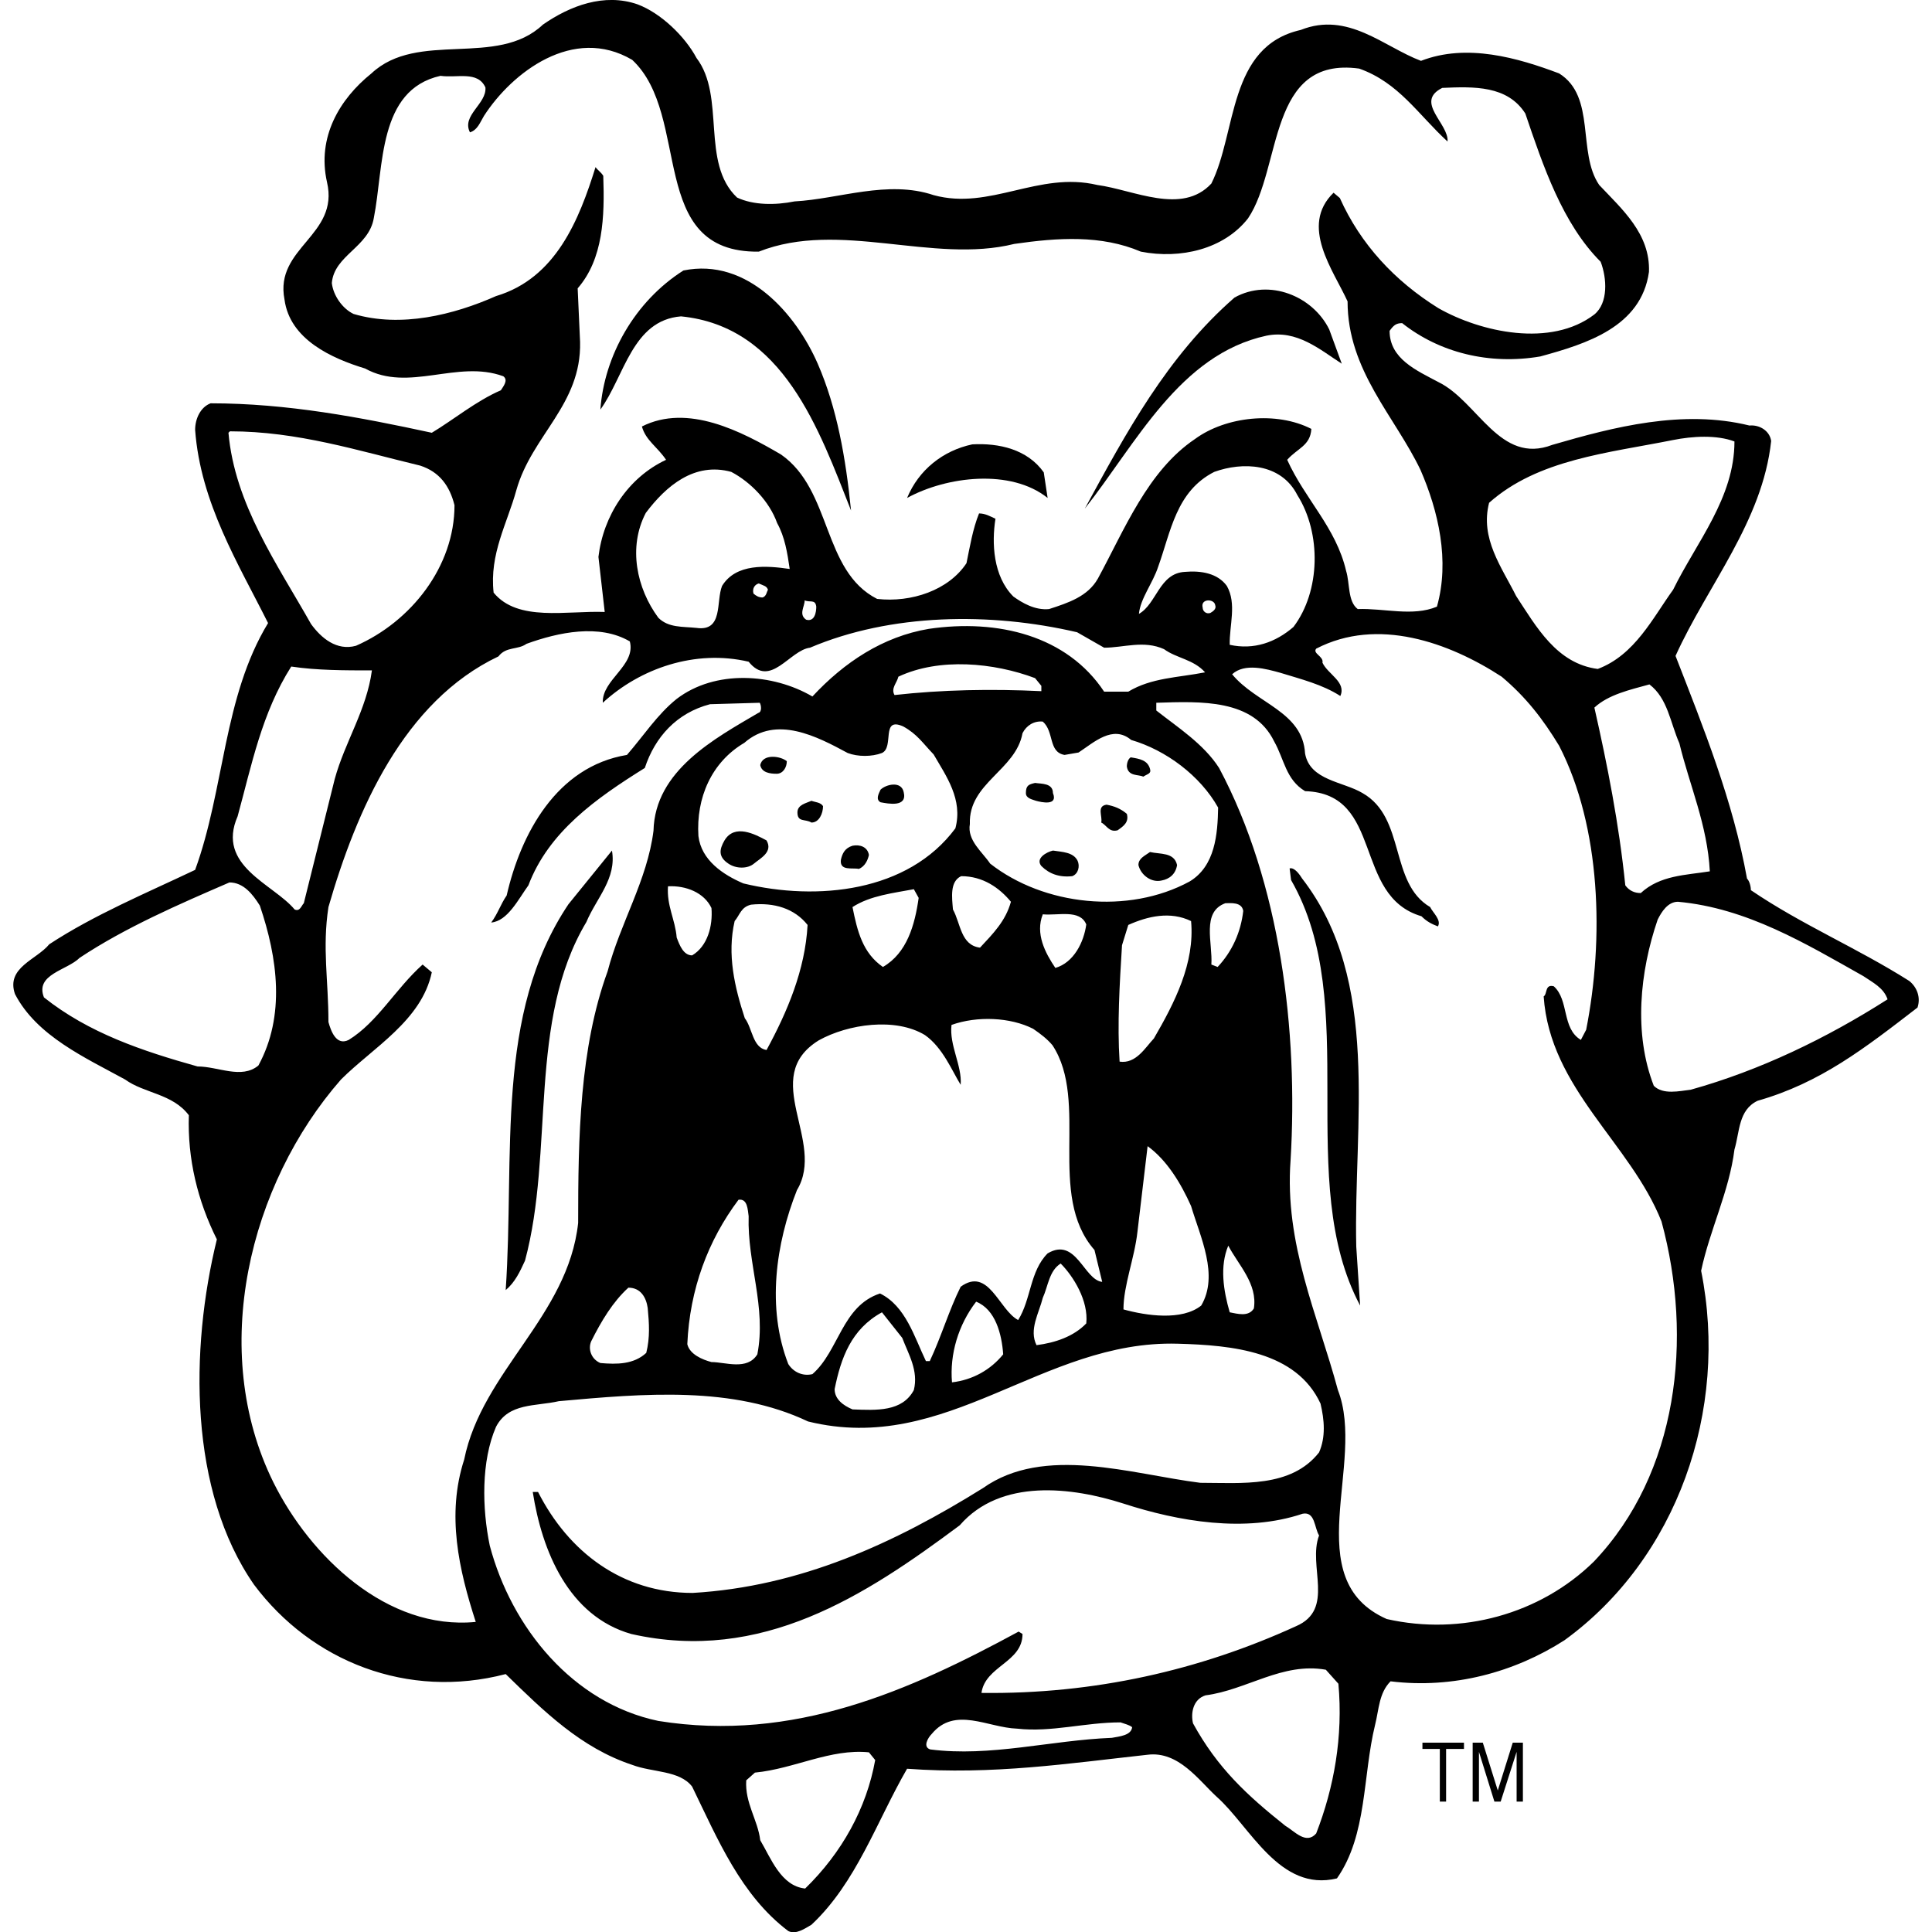 <?xml version="1.0" encoding="utf-8"?>
<!-- Generator: Adobe Illustrator 27.5.0, SVG Export Plug-In . SVG Version: 6.00 Build 0)  -->
<svg version="1.1" id="fs" xmlns="http://www.w3.org/2000/svg" xmlns:xlink="http://www.w3.org/1999/xlink" x="0px" y="0px"
	 viewBox="0 0 40 40" style="enable-background:new 0 0 40 40;" xml:space="preserve">
<g>
	<path d="M14.1,6.55c2.12,0.21,2.86,2.35,3.52,4.02c-0.11-1.09-0.29-2.12-0.69-3.04c-0.45-1.03-1.46-2.2-2.78-1.93
		c-1.01,0.64-1.64,1.77-1.72,2.88C12.93,7.79,13.09,6.63,14.1,6.55"/>
	<path d="M18.23,16.61c0.16,0.03,0.56,0.11,0.48-0.21c-0.05-0.24-0.37-0.16-0.48-0.05C18.2,16.42,18.12,16.55,18.23,16.61"/>
	<path d="M12.14,19.09c0.21-0.5,0.63-0.9,0.53-1.48l-0.9,1.11c-1.53,2.28-1.11,5.19-1.3,7.99c0.19-0.16,0.29-0.37,0.4-0.61
		C11.48,23.83,10.92,21.13,12.14,19.09"/>
	<path d="M21.69,10.31l-0.08-0.53c-0.34-0.48-0.93-0.61-1.48-0.58c-0.61,0.13-1.11,0.53-1.35,1.11C19.6,9.86,20.93,9.7,21.69,10.31"
		/>
	<path d="M23.81,17.64c-0.11,0.08-0.24,0.13-0.24,0.27c0.05,0.21,0.27,0.37,0.48,0.32c0.16-0.03,0.29-0.13,0.32-0.32
		C24.31,17.64,24.02,17.69,23.81,17.64"/>
	<path d="M16.51,16.82c0,0.21,0.16,0.13,0.29,0.21c0.16,0,0.24-0.19,0.24-0.34c-0.05-0.08-0.16-0.08-0.24-0.11
		C16.69,16.63,16.51,16.66,16.51,16.82"/>
	<path d="M23.81,15.92c-0.05-0.18-0.21-0.21-0.4-0.24c-0.05,0.03-0.08,0.11-0.08,0.19c0.03,0.21,0.24,0.16,0.34,0.21
		C23.76,16.02,23.84,16.02,23.81,15.92"/>
	<path d="M26.22,6.95c0.63-0.13,1.11,0.29,1.56,0.58l-0.26-0.71c-0.34-0.69-1.24-1.06-1.96-0.66c-1.4,1.22-2.25,2.81-3.1,4.37
		C23.52,9.19,24.42,7.34,26.22,6.95"/>
	<path d="M15.74,15.84c0.03,0.16,0.21,0.18,0.34,0.18c0.13,0,0.21-0.13,0.21-0.26C16.16,15.65,15.79,15.6,15.74,15.84"/>
	<path d="M15,17.4c-0.11,0.19-0.13,0.34,0.08,0.48c0.16,0.11,0.4,0.11,0.53,0c0.13-0.11,0.4-0.24,0.26-0.48
		C15.63,17.27,15.21,17.05,15,17.4"/>
	<path d="M17.65,17.51c-0.16,0.05-0.21,0.16-0.24,0.29c-0.03,0.24,0.24,0.16,0.37,0.19c0.13-0.05,0.19-0.19,0.21-0.29
		C17.96,17.53,17.8,17.48,17.65,17.51"/>
	<path d="M22.91,16.66c-0.21,0.03-0.08,0.24-0.11,0.37c0.11,0.05,0.16,0.21,0.34,0.16c0.11-0.08,0.24-0.16,0.19-0.34
		C23.2,16.74,23.07,16.69,22.91,16.66"/>
	<path d="M39.53,20.31c-1.09-0.69-2.22-1.16-3.28-1.88c0-0.08-0.03-0.19-0.08-0.24c-0.29-1.61-0.9-3.12-1.48-4.61
		c0.66-1.46,1.8-2.78,1.98-4.45c-0.03-0.21-0.24-0.34-0.45-0.32c-1.38-0.34-2.81,0.03-4.08,0.4c-1.09,0.42-1.54-0.9-2.36-1.3
		c-0.45-0.24-1.01-0.48-1.01-1.06c0.08-0.11,0.13-0.16,0.26-0.16c0.77,0.61,1.8,0.87,2.86,0.69c0.95-0.26,2.09-0.61,2.25-1.75
		c0.03-0.79-0.56-1.3-1.03-1.8C32.65,3.16,33.05,2,32.28,1.52c-0.85-0.32-1.91-0.63-2.86-0.26c-0.77-0.29-1.51-1.03-2.49-0.64
		c-1.51,0.34-1.32,2.12-1.85,3.18c-0.61,0.66-1.61,0.13-2.36,0.03c-1.22-0.29-2.22,0.53-3.39,0.21c-0.95-0.32-1.96,0.08-2.88,0.13
		c-0.4,0.08-0.85,0.08-1.19-0.08C14.5,3.37,15.03,2,14.42,1.2c-0.24-0.45-0.74-0.93-1.22-1.11c-0.69-0.24-1.4,0.03-1.96,0.42
		c-0.95,0.9-2.59,0.11-3.55,1.01C7.03,2.05,6.56,2.84,6.77,3.77C7.03,4.88,5.68,5.12,5.89,6.2C6,7.03,6.87,7.42,7.56,7.63
		c0.9,0.5,1.91-0.19,2.86,0.16c0.11,0.08,0,0.21-0.05,0.29C9.86,8.3,9.39,8.69,8.94,8.96C7.46,8.64,5.95,8.35,4.36,8.35
		C4.15,8.43,4.04,8.67,4.04,8.9c0.11,1.51,0.9,2.78,1.51,4c-0.93,1.53-0.9,3.44-1.51,5.11c-1.01,0.48-2.09,0.93-3.02,1.54
		c-0.26,0.32-0.9,0.48-0.71,1.03c0.45,0.87,1.46,1.32,2.28,1.77c0.4,0.29,0.98,0.29,1.32,0.74c-0.03,0.9,0.18,1.77,0.58,2.57
		c-0.56,2.28-0.58,5.21,0.77,7.15c1.19,1.59,3.18,2.38,5.21,1.85c0.79,0.77,1.56,1.53,2.62,1.88c0.42,0.16,0.98,0.11,1.24,0.45
		c0.53,1.09,1.01,2.25,1.99,2.99c0.16,0.08,0.34-0.05,0.48-0.13c0.93-0.87,1.35-2.14,1.98-3.23c1.77,0.13,3.34-0.11,4.98-0.29
		c0.64-0.08,1.06,0.53,1.43,0.87c0.69,0.61,1.3,1.98,2.49,1.69c0.63-0.9,0.53-2.12,0.79-3.18c0.08-0.32,0.08-0.66,0.32-0.9
		c1.3,0.16,2.57-0.19,3.6-0.85c2.33-1.69,3.41-4.76,2.83-7.65c0.18-0.85,0.58-1.64,0.69-2.51c0.11-0.37,0.08-0.82,0.48-1.01
		c1.3-0.37,2.22-1.09,3.31-1.93C39.77,20.65,39.69,20.44,39.53,20.31 M34.77,15.39c0.21,0.87,0.58,1.69,0.63,2.65
		c-0.5,0.08-1.03,0.08-1.43,0.45c-0.13,0-0.24-0.05-0.32-0.16c-0.13-1.27-0.37-2.49-0.64-3.68c0.29-0.27,0.74-0.37,1.14-0.48
		C34.53,14.46,34.58,14.96,34.77,15.39 M30.83,10.41c1.01-0.9,2.46-1.03,3.81-1.3c0.4-0.08,0.9-0.11,1.27,0.03
		c0,1.17-0.79,2.09-1.27,3.07c-0.42,0.58-0.79,1.35-1.56,1.64c-0.85-0.11-1.27-0.87-1.69-1.51C31.09,11.74,30.64,11.15,30.83,10.41
		 M10.69,10.15c0.32-1.14,1.35-1.77,1.32-3.07l-0.05-1.11c0.53-0.61,0.56-1.48,0.53-2.33c-0.05-0.08-0.11-0.11-0.16-0.18
		c-0.34,1.09-0.82,2.3-2.06,2.67C9.39,6.52,8.3,6.79,7.32,6.5C7.09,6.39,6.9,6.12,6.87,5.86c0.05-0.58,0.77-0.74,0.87-1.35
		c0.21-1.06,0.08-2.65,1.38-2.94c0.34,0.05,0.77-0.11,0.93,0.24c0.03,0.34-0.5,0.58-0.32,0.93c0.16-0.05,0.21-0.21,0.29-0.34
		c0.58-0.9,1.85-1.88,3.07-1.16c1.24,1.16,0.29,4,2.62,3.97c1.67-0.66,3.6,0.26,5.29-0.16c0.9-0.13,1.8-0.19,2.62,0.16
		c0.82,0.16,1.72-0.05,2.22-0.69c0.71-1.06,0.4-3.36,2.3-3.1c0.82,0.29,1.22,0.95,1.83,1.51c0.03-0.37-0.69-0.82-0.11-1.11
		c0.66-0.03,1.35-0.05,1.72,0.53c0.37,1.09,0.77,2.28,1.56,3.07c0.13,0.34,0.16,0.85-0.13,1.09c-0.9,0.69-2.35,0.37-3.23-0.13
		c-0.9-0.56-1.61-1.32-2.04-2.28l-0.13-0.11c-0.71,0.69,0,1.61,0.29,2.25c0,1.43,0.98,2.38,1.51,3.49c0.37,0.85,0.61,1.88,0.34,2.83
		c-0.5,0.21-1.09,0.03-1.64,0.05c-0.21-0.16-0.16-0.53-0.24-0.79c-0.21-0.9-0.85-1.48-1.22-2.3c0.21-0.24,0.48-0.29,0.5-0.64
		c-0.72-0.37-1.77-0.26-2.41,0.21c-0.98,0.66-1.46,1.88-2.01,2.89c-0.21,0.37-0.61,0.5-1.01,0.63c-0.29,0.03-0.56-0.13-0.74-0.26
		c-0.42-0.42-0.45-1.11-0.37-1.61c-0.11-0.05-0.21-0.11-0.34-0.11c-0.13,0.32-0.19,0.69-0.26,1.03c-0.37,0.56-1.14,0.82-1.85,0.74
		c-1.14-0.58-0.93-2.25-1.99-2.99c-0.82-0.48-1.93-1.06-2.88-0.58c0.08,0.29,0.32,0.42,0.5,0.69c-0.79,0.37-1.3,1.16-1.4,2.01
		l0.13,1.14c-0.79-0.03-1.8,0.21-2.3-0.4C10.13,11.47,10.5,10.84,10.69,10.15 M25.4,12.13c-0.19-0.26-0.53-0.32-0.87-0.29
		c-0.53,0.03-0.58,0.66-0.95,0.87c0.03-0.32,0.29-0.64,0.4-0.98c0.26-0.72,0.37-1.56,1.16-1.96c0.58-0.21,1.38-0.19,1.72,0.48
		c0.5,0.79,0.48,1.99-0.08,2.73c-0.37,0.32-0.82,0.48-1.32,0.37C25.45,12.95,25.61,12.5,25.4,12.13 M25.06,12.69
		c-0.08,0.03-0.16-0.03-0.16-0.11c-0.05-0.19,0.24-0.19,0.26-0.05C25.19,12.61,25.11,12.66,25.06,12.69 M16.9,12.56
		c0,0.11-0.03,0.32-0.21,0.27c-0.16-0.11-0.03-0.27-0.03-0.4C16.77,12.48,16.88,12.4,16.9,12.56 M14.95,12.13
		c-0.13,0.32,0.03,0.95-0.53,0.87c-0.29-0.03-0.58,0-0.79-0.21c-0.45-0.61-0.63-1.46-0.26-2.17c0.42-0.56,1.01-1.06,1.77-0.85
		c0.4,0.21,0.79,0.61,0.95,1.06c0.16,0.29,0.21,0.61,0.26,0.95C15.87,11.71,15.24,11.66,14.95,12.13 M15.9,12.21
		c-0.03,0.05-0.03,0.13-0.11,0.16c-0.08,0-0.13-0.03-0.19-0.08c-0.03-0.11,0.03-0.19,0.11-0.21C15.82,12.13,15.87,12.13,15.9,12.21
		 M4.73,8.96l0.03-0.03c1.4,0,2.65,0.4,3.94,0.71c0.4,0.13,0.61,0.42,0.71,0.82c0,1.27-0.9,2.41-2.04,2.91
		c-0.4,0.11-0.72-0.16-0.93-0.45C5.74,11.68,4.86,10.44,4.73,8.96 M4.92,16.9c0.29-1.06,0.5-2.14,1.11-3.1
		c0.53,0.08,1.11,0.08,1.67,0.08c-0.11,0.82-0.56,1.48-0.77,2.25L6.29,18.7c-0.05,0.05-0.08,0.18-0.19,0.13
		C5.66,18.3,4.47,17.93,4.92,16.9 M4.09,22.08c-1.14-0.32-2.25-0.69-3.18-1.43c-0.19-0.48,0.48-0.56,0.74-0.82
		c0.95-0.63,2.06-1.11,3.1-1.56c0.29,0,0.48,0.24,0.63,0.48c0.37,1.09,0.53,2.28-0.03,3.31C5,22.35,4.52,22.08,4.09,22.08
		 M5.66,30.69c-1.35-2.73-0.5-6.17,1.4-8.34c0.66-0.66,1.67-1.22,1.88-2.22l-0.19-0.16c-0.56,0.5-0.93,1.19-1.53,1.56
		c-0.26,0.13-0.37-0.19-0.42-0.37c0-0.87-0.13-1.53,0-2.38c0.58-2.01,1.56-4.26,3.52-5.19c0.16-0.21,0.4-0.13,0.58-0.26
		c0.66-0.24,1.51-0.42,2.14-0.05c0.13,0.5-0.58,0.79-0.56,1.27c0.77-0.71,1.91-1.11,3.02-0.85c0.45,0.56,0.85-0.24,1.27-0.29
		c1.67-0.71,3.73-0.74,5.53-0.32l0.56,0.32c0.4,0,0.82-0.16,1.24,0.03c0.26,0.19,0.61,0.21,0.85,0.48c-0.56,0.11-1.11,0.11-1.59,0.4
		h-0.5c-0.77-1.16-2.2-1.51-3.63-1.3c-0.95,0.16-1.75,0.69-2.41,1.4c-0.82-0.48-2.01-0.56-2.81,0.05c-0.4,0.32-0.69,0.77-1.03,1.16
		c-1.46,0.24-2.2,1.64-2.49,2.91c-0.13,0.19-0.18,0.37-0.32,0.56c0.34-0.03,0.56-0.48,0.77-0.77c0.42-1.11,1.4-1.8,2.41-2.43
		c0.21-0.64,0.66-1.14,1.35-1.32l1.03-0.03c0.03,0.05,0.05,0.19-0.03,0.21c-0.9,0.53-2.14,1.19-2.17,2.44
		c-0.13,1.03-0.69,1.91-0.95,2.91c-0.58,1.59-0.61,3.44-0.61,5.21c-0.21,1.93-1.99,3.07-2.36,4.9c-0.37,1.14-0.11,2.28,0.24,3.36
		C8.01,33.76,6.42,32.22,5.66,30.69 M25.21,20.02l-0.13-0.05c0.03-0.45-0.21-1.09,0.29-1.27c0.11,0,0.34-0.03,0.37,0.16
		C25.69,19.3,25.51,19.7,25.21,20.02 M25.96,27.09c-0.11,0.18-0.34,0.11-0.5,0.08c-0.13-0.45-0.21-0.95-0.03-1.38
		C25.64,26.19,26.04,26.58,25.96,27.09 M24.63,18.25c-1.27,0.69-3.02,0.5-4.13-0.37c-0.16-0.24-0.48-0.48-0.42-0.82
		c-0.03-0.85,0.95-1.11,1.09-1.88c0.08-0.16,0.24-0.26,0.42-0.24c0.24,0.21,0.11,0.63,0.45,0.69l0.29-0.05
		c0.32-0.21,0.71-0.58,1.09-0.26c0.72,0.21,1.43,0.74,1.8,1.4C25.21,17.27,25.16,17.93,24.63,18.25 M23.55,25.5l0.21-1.77
		c0.4,0.29,0.69,0.77,0.9,1.24c0.19,0.64,0.58,1.43,0.21,2.06c-0.4,0.32-1.14,0.21-1.61,0.08C23.26,26.61,23.49,26.05,23.55,25.5
		 M23.18,21.98c-0.05-0.77,0-1.61,0.05-2.41l0.13-0.42c0.4-0.18,0.87-0.29,1.3-0.08c0.08,0.87-0.34,1.69-0.77,2.43
		C23.71,21.69,23.52,22.03,23.18,21.98 M21.69,25.95c-0.37,0.37-0.34,0.95-0.61,1.38c-0.4-0.21-0.61-1.11-1.19-0.69
		c-0.24,0.48-0.4,1.03-0.64,1.54h-0.08c-0.24-0.5-0.42-1.14-0.95-1.4c-0.79,0.26-0.85,1.19-1.4,1.67c-0.21,0.05-0.4-0.05-0.5-0.21
		c-0.45-1.16-0.26-2.49,0.18-3.6c0.61-1.01-0.79-2.33,0.45-3.1c0.61-0.34,1.59-0.48,2.2-0.11c0.37,0.26,0.56,0.74,0.74,1.03
		c0.03-0.4-0.24-0.82-0.19-1.24c0.53-0.19,1.22-0.16,1.69,0.08c0.16,0.11,0.29,0.21,0.4,0.34c0.77,1.17-0.13,3.1,0.87,4.24
		l0.16,0.66C22.44,26.5,22.28,25.6,21.69,25.95 M22.49,27.4c-0.26,0.27-0.64,0.4-1.03,0.45c-0.16-0.32,0.05-0.66,0.13-0.98
		c0.11-0.24,0.13-0.56,0.37-0.71C22.22,26.42,22.54,26.93,22.49,27.4 M20.77,28.04c-0.26,0.32-0.63,0.53-1.06,0.58
		c-0.05-0.58,0.13-1.19,0.5-1.67C20.61,27.11,20.74,27.62,20.77,28.04 M18.92,28.78c-0.24,0.45-0.77,0.42-1.27,0.4
		c-0.19-0.08-0.37-0.21-0.37-0.42c0.13-0.64,0.34-1.24,0.98-1.59l0.42,0.53C18.81,28.04,19.02,28.38,18.92,28.78 M18.7,15.04
		c0.29,0.16,0.4,0.34,0.63,0.58c0.26,0.45,0.61,0.93,0.45,1.53c-0.98,1.32-2.86,1.51-4.39,1.14c-0.42-0.18-0.87-0.48-0.93-0.98
		c-0.05-0.79,0.27-1.53,0.95-1.93c0.66-0.58,1.51-0.13,2.14,0.21c0.21,0.08,0.5,0.08,0.71,0C18.52,15.47,18.23,14.83,18.7,15.04
		 M18.6,14.01c0.85-0.4,1.98-0.29,2.83,0.03l0.13,0.16v0.11c-1.03-0.05-2.06-0.03-3.04,0.08C18.44,14.25,18.57,14.14,18.6,14.01
		 M19.9,18.14c0.45,0,0.79,0.24,1.03,0.53c-0.11,0.4-0.37,0.66-0.64,0.95c-0.4-0.05-0.4-0.5-0.56-0.79
		C19.71,18.59,19.66,18.25,19.9,18.14 M19.02,18.59c-0.08,0.56-0.24,1.14-0.74,1.43c-0.42-0.29-0.53-0.74-0.63-1.24
		c0.37-0.24,0.85-0.29,1.27-0.37L19.02,18.59z M14.73,18.8c0.03,0.37-0.08,0.79-0.4,0.98c-0.18,0-0.26-0.21-0.32-0.37
		c-0.03-0.37-0.21-0.66-0.18-1.06C14.2,18.33,14.58,18.48,14.73,18.8 M15.29,24.84c0.19-0.03,0.19,0.21,0.21,0.34
		c-0.03,0.98,0.37,1.88,0.18,2.86c-0.21,0.34-0.66,0.16-0.95,0.16c-0.19-0.05-0.45-0.16-0.5-0.37
		C14.28,26.69,14.66,25.68,15.29,24.84 M15.42,21.08c-0.21-0.64-0.37-1.32-0.21-2.01c0.11-0.13,0.13-0.29,0.34-0.34
		c0.48-0.05,0.9,0.08,1.17,0.42c-0.05,0.93-0.42,1.8-0.85,2.59C15.58,21.69,15.58,21.29,15.42,21.08 M21.59,18.93
		c0.32,0.03,0.77-0.11,0.9,0.21c-0.05,0.37-0.26,0.79-0.64,0.9C21.64,19.73,21.43,19.33,21.59,18.93 M13.38,28.01
		c-0.26,0.24-0.61,0.24-0.95,0.21c-0.19-0.08-0.26-0.29-0.19-0.45c0.21-0.42,0.45-0.82,0.77-1.11c0.26,0,0.37,0.21,0.4,0.42
		C13.44,27.4,13.46,27.69,13.38,28.01 M16.67,39.1c-0.5-0.05-0.71-0.63-0.93-1c-0.05-0.42-0.32-0.77-0.29-1.24l0.18-0.16
		c0.82-0.08,1.56-0.5,2.36-0.42l0.13,0.16C17.94,37.44,17.43,38.36,16.67,39.1 M23.02,35.98c-1.27,0.05-2.51,0.4-3.76,0.24
		c-0.16-0.05-0.05-0.24,0.03-0.32c0.48-0.58,1.16-0.13,1.77-0.11c0.71,0.08,1.4-0.13,2.14-0.13c0.08,0.03,0.18,0.05,0.24,0.1
		C23.42,35.93,23.18,35.95,23.02,35.98 M20.32,35.05c0.08-0.56,0.85-0.63,0.85-1.22l-0.08-0.05c-2.25,1.22-4.66,2.3-7.46,1.85
		c-1.77-0.37-3.04-1.93-3.49-3.63c-0.16-0.77-0.18-1.75,0.13-2.46c0.26-0.5,0.82-0.42,1.3-0.53c1.77-0.16,3.6-0.32,5.16,0.42
		c2.88,0.71,4.84-1.69,7.65-1.61c1.14,0.03,2.46,0.16,2.96,1.24c0.08,0.34,0.11,0.69-0.03,1.01c-0.58,0.74-1.61,0.63-2.46,0.63
		c-1.43-0.18-3.23-0.79-4.5,0.11c-1.83,1.14-3.78,2.04-6.01,2.17c-1.46,0-2.57-0.85-3.2-2.09h-0.11c0.19,1.22,0.74,2.57,2.04,2.94
		c2.7,0.61,4.84-0.79,6.8-2.25c0.85-0.98,2.33-0.79,3.39-0.45c1.14,0.37,2.52,0.61,3.71,0.21c0.26-0.05,0.24,0.29,0.34,0.45
		c-0.24,0.63,0.34,1.53-0.48,1.88C24.84,34.58,22.65,35.08,20.32,35.05 M27.25,37.96c-0.21,0.24-0.45-0.05-0.64-0.16
		c-0.79-0.63-1.4-1.19-1.91-2.12c-0.05-0.21,0-0.5,0.26-0.58c0.85-0.11,1.59-0.69,2.49-0.53l0.26,0.29
		C27.81,35.95,27.62,37.01,27.25,37.96 M33,32.33c-1.11,1.09-2.75,1.54-4.29,1.19c-1.85-0.82-0.42-3.23-1.01-4.74
		c-0.42-1.56-1.11-3.02-0.98-4.76c0.16-2.67-0.21-5.74-1.48-8.12c-0.32-0.5-0.87-0.85-1.3-1.19v-0.16c0.93-0.03,2.01-0.08,2.44,0.8
		c0.21,0.37,0.24,0.79,0.64,1.03c1.64,0.05,0.98,2.17,2.41,2.59c0.11,0.11,0.21,0.16,0.34,0.21c0.08-0.13-0.11-0.29-0.16-0.4
		c-0.85-0.5-0.5-1.85-1.4-2.36c-0.4-0.24-1.09-0.26-1.19-0.82c-0.05-0.87-1.01-1.03-1.51-1.64c0.26-0.24,0.71-0.11,1-0.03
		c0.42,0.13,0.87,0.24,1.24,0.48c0.13-0.29-0.26-0.45-0.37-0.69c0.03-0.13-0.21-0.19-0.13-0.29c1.27-0.66,2.75-0.13,3.84,0.58
		c0.5,0.42,0.85,0.87,1.19,1.43c0.87,1.69,0.93,4,0.56,5.88l-0.11,0.21c-0.4-0.24-0.24-0.82-0.56-1.11
		c-0.19-0.05-0.13,0.16-0.21,0.21c0.13,1.91,1.8,3.04,2.44,4.66C35.06,27.72,34.74,30.5,33,32.33 M35.01,22.56
		c-0.24,0.03-0.58,0.11-0.77-0.08c-0.42-1.08-0.29-2.36,0.08-3.44c0.08-0.16,0.21-0.37,0.42-0.37c1.43,0.13,2.65,0.87,3.84,1.54
		c0.19,0.13,0.42,0.24,0.5,0.48C37.81,21.5,36.44,22.16,35.01,22.56"/>
	<path d="M26.96,18.19c-0.05-0.08-0.16-0.24-0.26-0.21l0.03,0.24c1.48,2.57,0.05,6.22,1.43,8.81l-0.08-1.22
		C28.02,23.27,28.6,20.31,26.96,18.19"/>
	<path d="M21.8,16.42c0-0.21-0.24-0.19-0.37-0.21c-0.13,0.03-0.19,0.05-0.19,0.21c0,0.11,0.13,0.13,0.21,0.16
		C21.56,16.61,21.91,16.69,21.8,16.42"/>
	<path d="M21.8,17.61c-0.13,0.03-0.37,0.16-0.24,0.32c0.16,0.16,0.37,0.24,0.64,0.21c0.13-0.05,0.16-0.21,0.11-0.32
		C22.22,17.64,21.99,17.64,21.8,17.61"/>
	<polygon points="29.45,36.21 29.81,36.21 29.81,37.3 29.94,37.3 29.94,36.21 30.31,36.21 30.31,36.08 29.45,36.08 	"/>
	<polygon points="31.01,37.07 30.7,36.08 30.49,36.08 30.49,37.3 30.62,37.3 30.62,36.27 30.94,37.3 31.07,37.3 31.4,36.27 
		31.4,37.3 31.53,37.3 31.53,36.08 31.32,36.08 	"/>
</g>
</svg>
